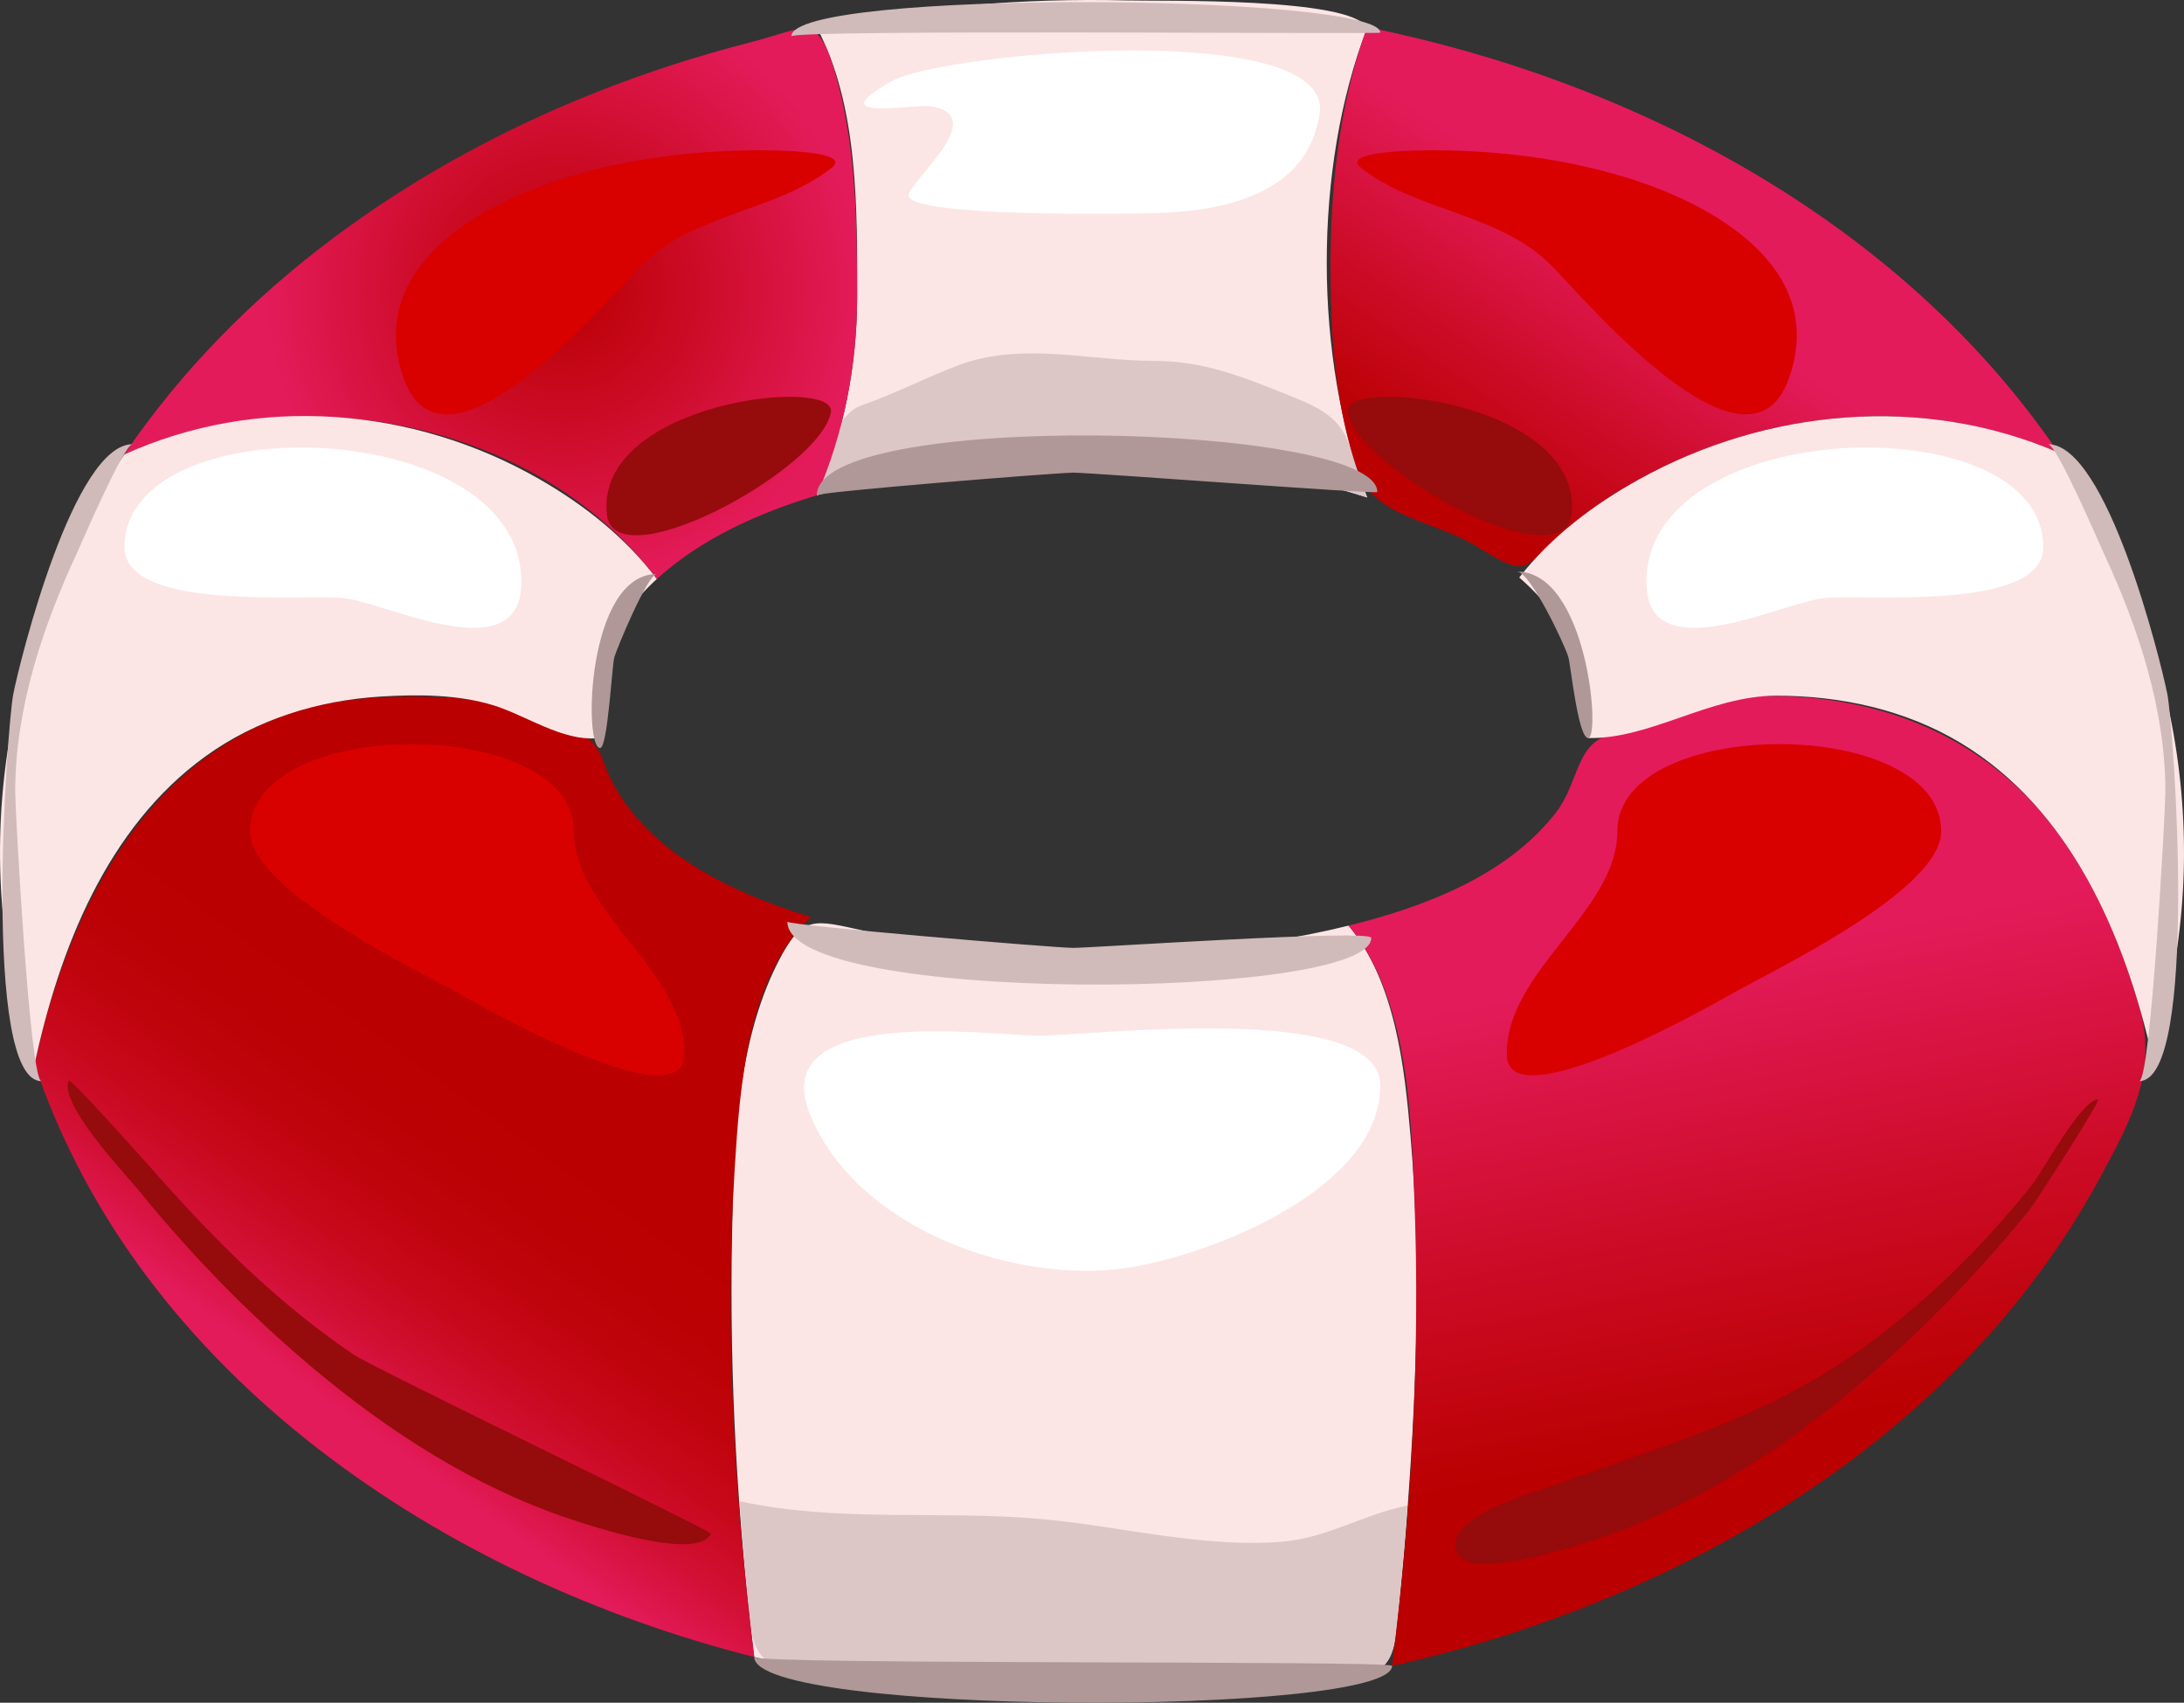<?xml version="1.0" encoding="UTF-8" standalone="no"?>
<!-- Generator: Adobe Illustrator 12.0.0, SVG Export Plug-In . SVG Version: 6.00 Build 51448)  --><svg height="107.594" id="Layer_1" inkscape:version="0.42" sodipodi:docbase="F:\openclip\svg da inviare" sodipodi:docname="salvagente.svg" sodipodi:version="0.32" space="preserve" style="overflow:visible;enable-background:new 0 0 138.034 107.594;" version="1.1" viewBox="0 0 138.034 107.594" width="138.034" xmlns="http://www.w3.org/2000/svg" xmlns:cc="http://web.resource.org/cc/" xmlns:dc="http://purl.org/dc/elements/1.1/" xmlns:inkscape="http://www.inkscape.org/namespaces/inkscape" xmlns:rdf="http://www.w3.org/1999/02/22-rdf-syntax-ns#" xmlns:sodipodi="http://inkscape.sourceforge.net/DTD/sodipodi-0.dtd" xmlns:svg="http://www.w3.org/2000/svg">
  <rect x="0" y="0" width="138.034" height="107.594" fill="#333333" stroke="none"/>
  <defs id="defs102"/>
  <sodipodi:namedview bordercolor="#666666" borderopacity="1.0" id="base" inkscape:current-layer="Layer_1" inkscape:cx="69.016998" inkscape:cy="53.797001" inkscape:pageopacity="0.0" inkscape:pageshadow="2" inkscape:window-height="510" inkscape:window-width="787" inkscape:window-x="22" inkscape:window-y="29" inkscape:zoom="3.3459114" pagecolor="#ffffff"/>
  <g id="g3">
    <path d="M54.173,18.782c0,4.243-0.838,8.62-2.546,12.515c10.908-3.314,23.911-3.335,34.782,0.138   c-3.397-8.823-3.418-20.817,0-29.679C85.35-0.18,73.437,0.082,71.26,0.028c-6.584-0.165-13.188,0.388-19.644,1.691   C54.282,6.741,54.173,13.238,54.173,18.782" id="path5" style="fill:#FCE5E5;"/>
    <path d="M83.402,7.173c-0.74,5.119-6.087,6.185-10.437,6.296c-1.638,0.041-15.043,0.267-15.535-1.057   c-0.268-0.72,5.375-5.124,1.341-5.702c-1.032-0.148-7.053,1.029-2.424-1.579C59.623,3.286,84.28,1.117,83.402,7.173" id="path7" style="fill:#FFFFFF;"/>
    <path d="M72.979,22.806c-4.158,0-8.351-1.229-12.375,0.265c-2.05,0.763-3.995,1.79-6.061,2.511   c-2.122,0.739-2.023,3.671-2.917,5.714c10.908-3.314,23.911-3.335,34.782,0.138c-1.437-3.75-0.854-4.825-4.607-6.317   C78.837,23.939,76.256,22.806,72.979,22.806" id="path9" style="fill:#DDC6C6;"/>
    <path d="M85.234,58.489c-6.701,1.657-13.772,2.015-20.646,1.635c-3.325-0.183-6.646-0.58-9.9-1.292   c-3.251-0.712-3.974-1.085-5.54,2.015c-2.616,5.178-2.778,11.625-2.883,17.288c-0.167,8.863,0.327,17.772,1.403,26.569   c7.765,1.956,15.8,2.81,23.801,2.589c3.998-0.11,7.986-0.491,11.931-1.144c2.875-0.476,4.475,0.179,4.834-2.991   c0.247-2.165,0.453-4.332,0.624-6.504c0.646-8.217,0.999-16.601,0.293-24.824C88.773,67.399,88.192,62.062,85.234,58.489" id="path11" style="fill:#FCE5E5;"/>
    <path d="M87.241,68.589c0,6.794-11.601,11.112-16.811,11.629c-6.99,0.69-16.433-2.818-19.253-9.845   c-2.771-6.896,11.256-4.966,14.417-4.932C68.646,65.475,87.241,63.163,87.241,68.589" id="path13" style="fill:#FFFFFF;"/>
    <path d="M81.038,97.419c-5.037,0.419-10.379-1.016-15.391-1.446c-6.381-0.55-12.551,0.25-18.896-1.108   c0.173,2.484,0.381,4.965,0.645,7.439c0.367,3.455,1.689,2.805,4.82,3.414c5.529,1.077,11.165,1.609,16.798,1.609   c4.817,0,9.635-0.392,14.387-1.178c2.737-0.453,4.477,0.177,4.816-2.855c0.306-2.716,0.543-5.436,0.734-8.161   C86.195,95.683,83.886,97.182,81.038,97.419" id="path15" style="fill:#DDC6C6;"/>
    <radialGradient cx="35.56" cy="18.299" gradientUnits="userSpaceOnUse" id="XMLID_5_" r="18.983">
      <stop id="stop18" offset="0" style="stop-color:#BA0000"/>
      <stop id="stop20" offset="0.431" style="stop-color:#CB0B25"/>
      <stop id="stop22" offset="1" style="stop-color:#E41B5B"/>
    </radialGradient>
    <path d="M54.173,18.782c0-4.804-0.067-9.887-1.494-14.516c-1.075-3.492-1.88-2.451-5.231-1.596   c-3.366,0.859-6.677,1.927-9.903,3.214C25.832,10.552,14.988,18.188,7.857,28.716c11.03-4.993,26.204-2.107,33.654,7.873   c2.838-2.584,6.48-4.191,10.116-5.292C53.335,27.402,54.173,23.025,54.173,18.782" id="path24" style="fill:url(#XMLID_5_);"/>
    <linearGradient gradientUnits="userSpaceOnUse" id="XMLID_6_" x1="34.619" x2="20.777" y1="69.47" y2="88.696">
      <stop id="stop27" offset="0" style="stop-color:#BA0000"/>
      <stop id="stop29" offset="0.257" style="stop-color:#BB0103"/>
      <stop id="stop31" offset="0.456" style="stop-color:#C0040D"/>
      <stop id="stop33" offset="0.634" style="stop-color:#C8091D"/>
      <stop id="stop35" offset="0.802" style="stop-color:#D21035"/>
      <stop id="stop37" offset="0.96" style="stop-color:#E01852"/>
      <stop id="stop39" offset="1" style="stop-color:#E41B5B"/>
    </linearGradient>
    <path d="M2.182,67.24c6.65,19.799,26.007,32.55,45.488,37.464   c-1.248-10.193-1.88-20.667-1.232-30.929c0.325-5.131,0.787-12.035,4.812-15.833c-5.169-1.562-11.254-4.443-13.157-9.943   c-1.507-4.355-13.105-4.384-17.203-3.584C9.742,46.592,4.4,57.041,2.182,67.24" id="path41" style="fill:url(#XMLID_6_);"/>
    <path d="M7.857,28.716C0.189,40.042-2.203,54.179,2.182,67.24c1.58-7.264,4.566-14.944,10.806-19.45   c3.235-2.335,7.11-3.532,11.073-3.776c2.339-0.144,4.89-0.137,7.147,0.561c2.009,0.621,4.343,2.265,6.522,2.072   c-0.736-3.861,0.947-7.48,3.78-10.057c-1.951-2.614-4.606-4.696-7.42-6.312C26.119,25.701,16.292,24.899,7.857,28.716" id="path43" style="fill:#FCE5E5;"/>
    <linearGradient gradientUnits="userSpaceOnUse" id="XMLID_7_" x1="112.79" x2="107.023" y1="90.542" y2="60.549">
      <stop id="stop46" offset="0" style="stop-color:#BA0000"/>
      <stop id="stop48" offset="0.431" style="stop-color:#CB0B25"/>
      <stop id="stop50" offset="1" style="stop-color:#E41B5B"/>
    </linearGradient>
    <path d="M108.651,44.168c-2.453,0.273-4.569,1.61-6.909,2.258c-2.164,0.6-1.939,3.034-3.417,4.938   c-3.104,3.995-8.349,5.953-13.091,7.125c3.761,4.54,3.952,11.839,4.163,17.397c0.37,9.779-0.193,19.67-1.414,29.376   c17.967-3.979,35.75-14.237,44.729-30.82c2.007-3.71,3.687-6.784,2.469-10.924c-1.144-3.883-2.76-7.692-5.183-10.958   C124.915,45.706,116.935,43.256,108.651,44.168" id="path52" style="fill:url(#XMLID_7_);"/>
    <linearGradient gradientUnits="userSpaceOnUse" id="XMLID_8_" x1="95.489" x2="106.255" y1="33.839" y2="18.074">
      <stop id="stop55" offset="0" style="stop-color:#BA0000"/>
      <stop id="stop57" offset="0.431" style="stop-color:#CB0B25"/>
      <stop id="stop59" offset="1" style="stop-color:#E41B5B"/>
    </linearGradient>
    <path d="M130.088,28.597c-9.935-14.579-26.685-23.454-43.679-26.88   c-2.089,5.686-2.487,12.041-2.263,18.051c0.125,3.327,0.543,6.683,1.611,9.85c1.06,3.139,4.855,3.227,7.593,4.924   c3.577,2.217,2.775,1.254,5.89-1.309c2.335-1.925,4.998-3.451,7.795-4.593C114.387,25.638,122.755,25.417,130.088,28.597" id="path61" style="fill:url(#XMLID_8_);"/>
    <path d="M130.088,28.597c-8.525-3.697-18.428-2.777-26.484,1.687c-2.852,1.58-5.572,3.617-7.584,6.209   c2.943,2.549,4.919,6.164,4.354,10.143c3.95,0.075,7.68-2.671,11.883-2.674c4.061-0.003,8.134,0.87,11.64,2.971   c6.979,4.185,10.378,12.193,12.122,19.802C140.199,53.761,137.71,39.778,130.088,28.597" id="path63" style="fill:#FCE5E5;"/>
    <path d="M32.94,37.05c-0.24,5.21-8.381,1.117-11.144,0.751c-2.285-0.303-13.927,0.926-13.927-3.229   C7.869,25.428,33.436,26.244,32.94,37.05" id="path65" style="fill:#FFFFFF;"/>
    <path d="M104.068,37.05c0.239,5.21,8.381,1.117,11.145,0.751c2.284-0.303,13.928,0.926,13.928-3.229   C129.141,25.428,103.572,26.244,104.068,37.05" id="path67" style="fill:#FFFFFF;"/>
    <path d="M99.329,32.482c-0.44,4.308-13.519-2.813-14.161-6.432C84.757,23.746,100.053,25.373,99.329,32.482" id="path69" style="fill:#960B0B;"/>
    <path d="M38.354,32.482c0.44,4.308,13.518-2.813,14.161-6.432C52.926,23.746,37.63,25.373,38.354,32.482" id="path71" style="fill:#960B0B;"/>
    <path d="M44.928,96.918c-0.802,1.657-6.876-0.301-7.909-0.616c-5.977-1.813-11.435-5.143-16.265-9.053   c-4.401-3.564-8.423-7.639-11.991-12.036c-0.734-0.904-5.101-5.502-4.411-6.938c0.087-0.182,5.023,5.332,5.354,5.71   c3.784,4.303,7.891,8.414,12.663,11.621C23.673,86.483,45.015,96.736,44.928,96.918" id="path73" style="fill:#960B0B;"/>
    <path d="M92.1,98.155c0.802,1.657,6.877-0.301,7.909-0.614c5.979-1.815,11.435-5.146,16.266-9.056   c4.4-3.563,8.421-7.637,11.988-12.033c0.359-0.442,4.59-7.003,4.338-6.987c-1.082,0.063-3.534,4.6-4.146,5.368   c-3.202,4.029-6.91,7.664-11.125,10.633c-5.948,4.188-12.479,5.985-19.221,8.429C96.99,94.299,91.021,95.916,92.1,98.155" id="path75" style="fill:#960B0B;"/>
    <path d="M36.266,52.527c0,5.091,7.098,8.841,6.984,14.151c-0.09,4.146-12.883-3.122-14.154-3.847   c-2.615-1.492-13.298-6.537-13.298-10.304C15.798,45.184,36.266,45.184,36.266,52.527" id="path77" style="fill:#D90000;"/>
    <path d="M102.22,52.527c0,5.091-7.098,8.841-6.983,14.151c0.09,4.146,12.882-3.122,14.153-3.847   c2.616-1.492,13.299-6.537,13.299-10.304C122.688,45.184,102.22,45.184,102.22,52.527" id="path79" style="fill:#D90000;"/>
    <path d="M40.615,16.693c-1.928,1.896-12.507,14.595-15.104,7.196c-2.449-6.979,4.816-11.012,10.37-12.697   c3.945-1.198,8.101-1.697,12.217-1.697c0.193,0,5.896-0.024,4.476,1.101C49.082,13.361,43.895,13.466,40.615,16.693" id="path81" style="fill:#D90000;"/>
    <path d="M97.968,16.693c1.927,1.896,12.506,14.595,15.104,7.196c2.449-6.979-4.815-11.012-10.37-12.697   c-3.945-1.198-8.101-1.697-12.217-1.697c-0.192,0-5.896-0.024-4.476,1.101C89.501,13.361,94.688,13.466,97.968,16.693" id="path83" style="fill:#D90000;"/>
    <path d="M87.983,105.263c0,3.205-40.314,3.185-40.314-0.559C47.669,105.205,87.983,104.908,87.983,105.263" id="path85" style="fill:#B09898;"/>
    <path d="M86.665,59.263c0,3.947-36.9,4.254-36.9-1.021c0,0.231,16.908,1.655,18.062,1.655   C69.002,59.896,86.665,58.7,86.665,59.263" id="path87" style="fill:#D1BABA;"/>
    <path d="M87.241,2.064c0-2.44-37.224-2.782-37.224,0.233C50.017,1.848,87.241,2.169,87.241,2.064" id="path89" style="fill:#D1BABA;"/>
    <path d="M87.049,31.09c0-4.368-35.422-5.224-35.422,0.207c0-0.213,15.2-1.43,16.2-1.43   C69.05,29.867,87.049,31.245,87.049,31.09" id="path91" style="fill:#B09898;"/>
    <path d="M38.825,41.538c0.147-0.533,2.112-5.264,2.686-5.264c-4.419,0-4.648,10.991-3.583,10.991   C38.408,47.264,38.675,42.083,38.825,41.538" id="path93" style="fill:#B09898;"/>
    <path d="M99.129,41.538c-0.192-0.706-2.403-5.42-3.252-5.42c4.438,0,5.302,10.518,4.497,10.518   C99.745,46.636,99.268,42.038,99.129,41.538" id="path95" style="fill:#B09898;"/>
    <path d="M0.961,50.049c0-5.242,1.709-10.385,3.896-15.092c0.264-0.568,2.971-6.887,3.524-6.887   c-3.711,0-7.084,13.511-7.54,15.778C0.447,45.807-1.19,68.317,2.624,68.317C1.885,68.317,0.961,51.133,0.961,50.049" id="path97" style="fill:#D1BABA;"/>
    <path d="M136.858,50.049c0-5.242-1.709-10.385-3.896-15.092c-0.264-0.568-2.971-6.887-3.524-6.887   c3.712,0,7.084,13.511,7.541,15.778c0.394,1.958,2.03,24.468-1.782,24.468C135.935,68.317,136.858,51.133,136.858,50.049" id="path99" style="fill:#D1BABA;"/>
  </g>
</svg>
